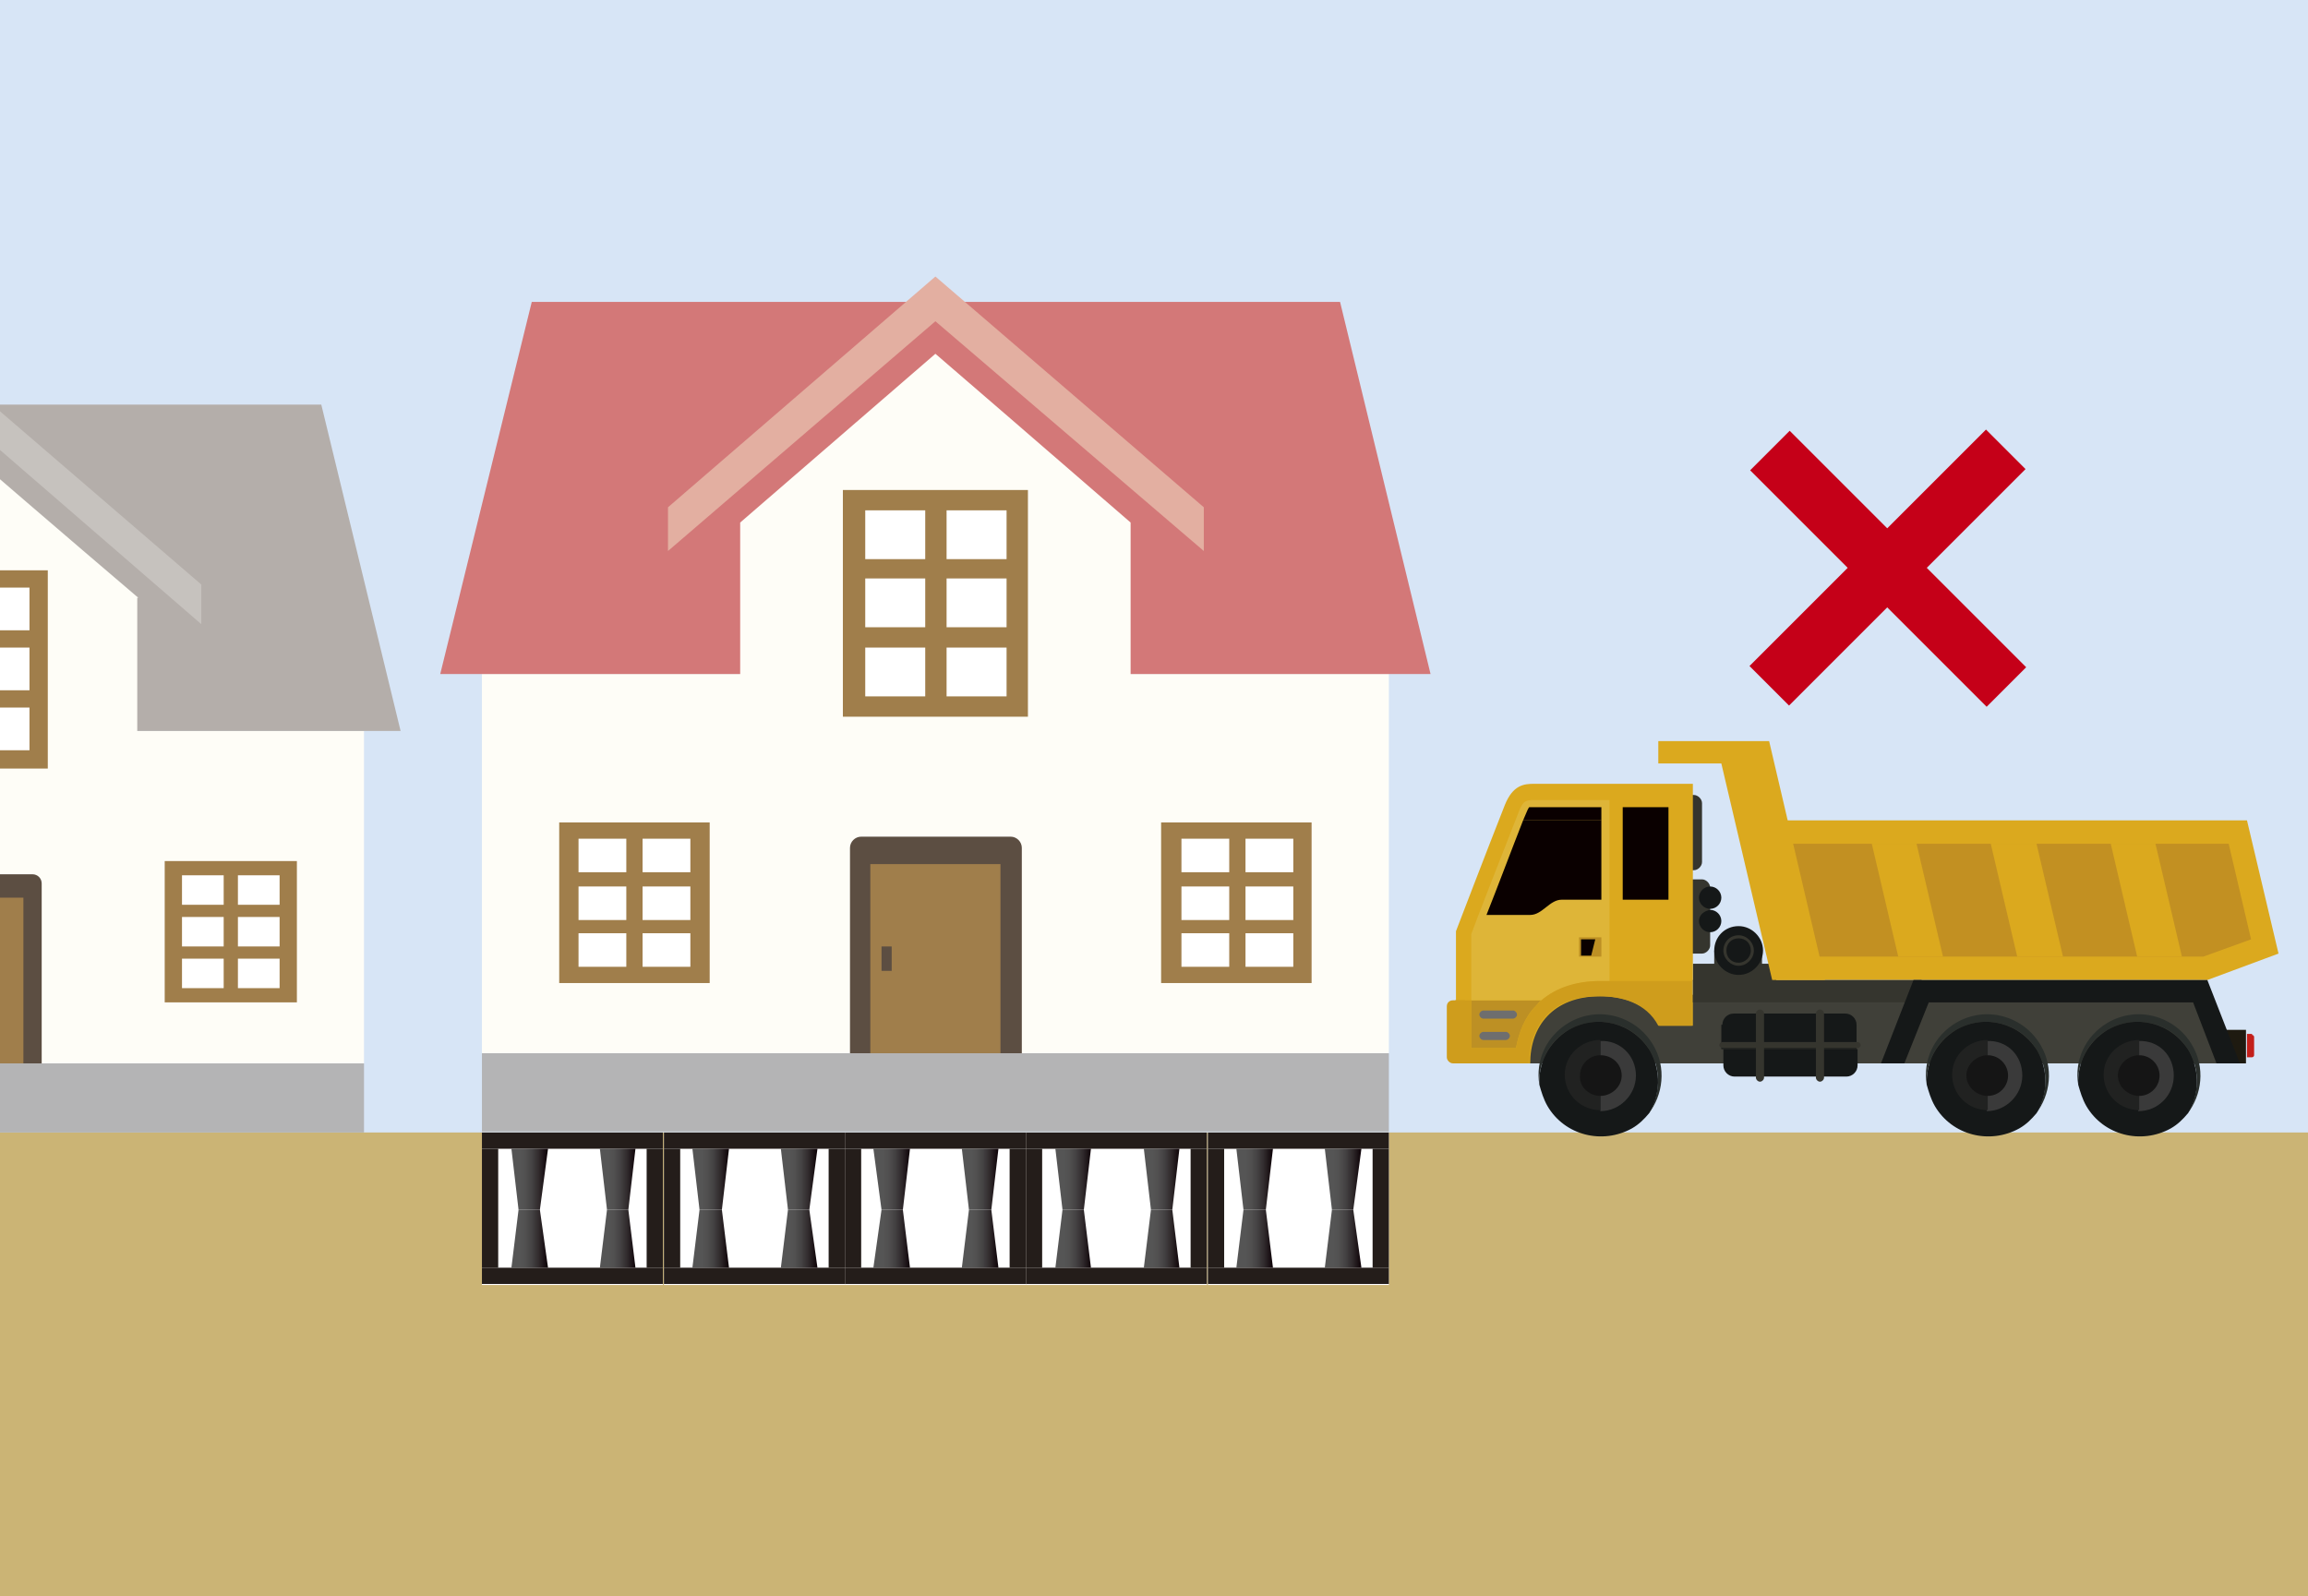 <?xml version="1.0" encoding="utf-8"?>
<!-- Generator: Adobe Illustrator 24.0.2, SVG Export Plug-In . SVG Version: 6.00 Build 0)  -->
<svg version="1.1" id="レイヤー_1" xmlns="http://www.w3.org/2000/svg" xmlns:xlink="http://www.w3.org/1999/xlink" x="0px"
	 y="0px" viewBox="0 0 227 157" style="enable-background:new 0 0 227 157;" xml:space="preserve">
<style type="text/css">
	.st0{fill:#D7E5F6;}
	.st1{fill:#CBB475;}
	.st2{fill:#B4B4B5;}
	.st3{fill:#FFFFFF;}
	.st4{fill:#241D1A;}
	.st5{clip-path:url(#SVGID_2_);fill:url(#SVGID_3_);}
	.st6{clip-path:url(#SVGID_5_);fill:url(#SVGID_6_);}
	.st7{clip-path:url(#SVGID_8_);fill:url(#SVGID_9_);}
	.st8{clip-path:url(#SVGID_11_);fill:url(#SVGID_12_);}
	.st9{clip-path:url(#SVGID_14_);fill:url(#SVGID_15_);}
	.st10{clip-path:url(#SVGID_17_);fill:url(#SVGID_18_);}
	.st11{clip-path:url(#SVGID_20_);fill:url(#SVGID_21_);}
	.st12{clip-path:url(#SVGID_23_);fill:url(#SVGID_24_);}
	.st13{clip-path:url(#SVGID_26_);fill:url(#SVGID_27_);}
	.st14{clip-path:url(#SVGID_29_);fill:url(#SVGID_30_);}
	.st15{clip-path:url(#SVGID_32_);fill:url(#SVGID_33_);}
	.st16{clip-path:url(#SVGID_35_);fill:url(#SVGID_36_);}
	.st17{clip-path:url(#SVGID_38_);fill:url(#SVGID_39_);}
	.st18{clip-path:url(#SVGID_41_);fill:url(#SVGID_42_);}
	.st19{clip-path:url(#SVGID_44_);fill:url(#SVGID_45_);}
	.st20{clip-path:url(#SVGID_47_);fill:url(#SVGID_48_);}
	.st21{clip-path:url(#SVGID_50_);fill:url(#SVGID_51_);}
	.st22{clip-path:url(#SVGID_53_);fill:url(#SVGID_54_);}
	.st23{clip-path:url(#SVGID_56_);fill:url(#SVGID_57_);}
	.st24{clip-path:url(#SVGID_59_);fill:url(#SVGID_60_);}
	.st25{fill:#FEFDF7;}
	.st26{fill:#D37878;}
	.st27{fill:#E3AFA1;}
	.st28{clip-path:url(#SVGID_62_);fill:#5C4E42;}
	.st29{clip-path:url(#SVGID_62_);fill:#A07E4B;}
	.st30{clip-path:url(#SVGID_62_);fill:#FFFFFF;}
	.st31{clip-path:url(#SVGID_62_);fill:#FEFDF7;}
	.st32{clip-path:url(#SVGID_62_);fill:#DBA91E;}
	.st33{clip-path:url(#SVGID_62_);fill:#C29022;}
	.st34{clip-path:url(#SVGID_62_);fill:#35352E;}
	.st35{clip-path:url(#SVGID_62_);fill:#404039;}
	.st36{clip-path:url(#SVGID_62_);fill:#CF9D1C;}
	.st37{clip-path:url(#SVGID_62_);fill:#1E1A10;}
	.st38{clip-path:url(#SVGID_62_);fill:#C31F1A;}
	.st39{clip-path:url(#SVGID_62_);fill:#BD9024;}
	.st40{clip-path:url(#SVGID_62_);fill:#6E6E6E;}
	.st41{clip-path:url(#SVGID_62_);fill:#151818;}
	.st42{clip-path:url(#SVGID_62_);fill:#DEB538;}
	.st43{clip-path:url(#SVGID_62_);fill:#0A0000;}
	.st44{clip-path:url(#SVGID_62_);fill:#2A2F2C;}
	.st45{clip-path:url(#SVGID_62_);fill:#3A3A3A;}
	.st46{clip-path:url(#SVGID_62_);fill:#212221;}
	.st47{clip-path:url(#SVGID_62_);fill:#151515;}
	.st48{fill:#B4AEAA;}
	.st49{fill:#C6C2BE;}
	.st50{clip-path:url(#SVGID_64_);fill:#5C4E42;}
	.st51{clip-path:url(#SVGID_64_);fill:#A07E4B;}
	.st52{clip-path:url(#SVGID_64_);fill:#FFFFFF;}
	.st53{clip-path:url(#SVGID_64_);fill:#FEFDF7;}
	.st54{fill:#C50018;}
</style>
<g>
	<rect x="-0.3" y="-0.3" class="st0" width="227.4" height="157.5"/>
	<rect x="-0.3" y="111.4" class="st1" width="227.4" height="45.9"/>
	<rect x="47.4" y="103.6" class="st2" width="89.2" height="7.7"/>
	<rect x="47.4" y="111.4" class="st3" width="17.8" height="15"/>
	<rect x="47.4" y="111.4" class="st4" width="17.8" height="1.6"/>
	<rect x="47.4" y="113" class="st4" width="1.6" height="11.7"/>
	<rect x="63.6" y="113" class="st4" width="1.6" height="11.7"/>
	<rect x="47.4" y="124.7" class="st4" width="17.8" height="1.6"/>
	<g>
		<defs>
			<polygon id="SVGID_1_" points="51,119 50.3,124.7 53.9,124.7 53.1,119 			"/>
		</defs>
		<clipPath id="SVGID_2_">
			<use xlink:href="#SVGID_1_"  style="overflow:visible;"/>
		</clipPath>
		
			<linearGradient id="SVGID_3_" gradientUnits="userSpaceOnUse" x1="-209.264" y1="446.872" x2="-206.848" y2="446.872" gradientTransform="matrix(1.477 0 0 1.477 359.365 -538.149)">
			<stop  offset="0" style="stop-color:#555555"/>
			<stop  offset="0.251" style="stop-color:#555555"/>
			<stop  offset="0.4" style="stop-color:#515050"/>
			<stop  offset="0.576" style="stop-color:#444243"/>
			<stop  offset="0.766" style="stop-color:#302A2C"/>
			<stop  offset="0.964" style="stop-color:#13090D"/>
			<stop  offset="1" style="stop-color:#0D0207"/>
		</linearGradient>
		<rect x="50.3" y="119" class="st5" width="3.6" height="5.7"/>
	</g>
	<g>
		<defs>
			<polygon id="SVGID_4_" points="50.3,113 51,119 53.1,119 53.9,113 			"/>
		</defs>
		<clipPath id="SVGID_5_">
			<use xlink:href="#SVGID_4_"  style="overflow:visible;"/>
		</clipPath>
		
			<linearGradient id="SVGID_6_" gradientUnits="userSpaceOnUse" x1="-209.264" y1="444.544" x2="-206.848" y2="444.544" gradientTransform="matrix(1.477 0 0 1.477 359.365 -540.576)">
			<stop  offset="0" style="stop-color:#555555"/>
			<stop  offset="0.251" style="stop-color:#555555"/>
			<stop  offset="0.4" style="stop-color:#515050"/>
			<stop  offset="0.576" style="stop-color:#444243"/>
			<stop  offset="0.766" style="stop-color:#302A2C"/>
			<stop  offset="0.964" style="stop-color:#13090D"/>
			<stop  offset="1" style="stop-color:#0D0207"/>
		</linearGradient>
		<rect x="50.3" y="113" class="st6" width="3.6" height="6.1"/>
	</g>
	<g>
		<defs>
			<polygon id="SVGID_7_" points="59.7,119 59,124.7 62.5,124.7 61.8,119 			"/>
		</defs>
		<clipPath id="SVGID_8_">
			<use xlink:href="#SVGID_7_"  style="overflow:visible;"/>
		</clipPath>
		
			<linearGradient id="SVGID_9_" gradientUnits="userSpaceOnUse" x1="-205.709" y1="446.972" x2="-203.292" y2="446.972" gradientTransform="matrix(1.476 0 0 1.476 362.589 -537.851)">
			<stop  offset="0" style="stop-color:#555555"/>
			<stop  offset="0.251" style="stop-color:#555555"/>
			<stop  offset="0.4" style="stop-color:#515050"/>
			<stop  offset="0.576" style="stop-color:#444243"/>
			<stop  offset="0.766" style="stop-color:#302A2C"/>
			<stop  offset="0.964" style="stop-color:#13090D"/>
			<stop  offset="1" style="stop-color:#0D0207"/>
		</linearGradient>
		<rect x="59" y="119" class="st7" width="3.6" height="5.7"/>
	</g>
	<g>
		<defs>
			<polygon id="SVGID_10_" points="59,113 59.7,119 61.8,119 62.5,113 			"/>
		</defs>
		<clipPath id="SVGID_11_">
			<use xlink:href="#SVGID_10_"  style="overflow:visible;"/>
		</clipPath>
		
			<linearGradient id="SVGID_12_" gradientUnits="userSpaceOnUse" x1="-205.709" y1="444.643" x2="-203.292" y2="444.643" gradientTransform="matrix(1.476 0 0 1.476 362.589 -540.278)">
			<stop  offset="0" style="stop-color:#555555"/>
			<stop  offset="0.251" style="stop-color:#555555"/>
			<stop  offset="0.4" style="stop-color:#515050"/>
			<stop  offset="0.576" style="stop-color:#444243"/>
			<stop  offset="0.766" style="stop-color:#302A2C"/>
			<stop  offset="0.964" style="stop-color:#13090D"/>
			<stop  offset="1" style="stop-color:#0D0207"/>
		</linearGradient>
		<rect x="59" y="113" class="st8" width="3.6" height="6.1"/>
	</g>
	<rect x="65.3" y="111.4" class="st3" width="17.8" height="15"/>
	<rect x="65.3" y="111.4" class="st4" width="17.8" height="1.6"/>
	<rect x="65.3" y="113" class="st4" width="1.6" height="11.7"/>
	<rect x="81.5" y="113" class="st4" width="1.6" height="11.7"/>
	<rect x="65.3" y="124.7" class="st4" width="17.8" height="1.6"/>
	<g>
		<defs>
			<polygon id="SVGID_13_" points="68.8,119 68.1,124.7 71.7,124.7 71,119 			"/>
		</defs>
		<clipPath id="SVGID_14_">
			<use xlink:href="#SVGID_13_"  style="overflow:visible;"/>
		</clipPath>
		
			<linearGradient id="SVGID_15_" gradientUnits="userSpaceOnUse" x1="-202.075" y1="446.972" x2="-199.659" y2="446.972" gradientTransform="matrix(1.476 0 0 1.476 366.376 -537.851)">
			<stop  offset="0" style="stop-color:#555555"/>
			<stop  offset="0.251" style="stop-color:#555555"/>
			<stop  offset="0.4" style="stop-color:#515050"/>
			<stop  offset="0.576" style="stop-color:#444243"/>
			<stop  offset="0.766" style="stop-color:#302A2C"/>
			<stop  offset="0.964" style="stop-color:#13090D"/>
			<stop  offset="1" style="stop-color:#0D0207"/>
		</linearGradient>
		<rect x="68.1" y="119" class="st9" width="3.6" height="5.7"/>
	</g>
	<g>
		<defs>
			<polygon id="SVGID_16_" points="68.1,113 68.8,119 71,119 71.7,113 			"/>
		</defs>
		<clipPath id="SVGID_17_">
			<use xlink:href="#SVGID_16_"  style="overflow:visible;"/>
		</clipPath>
		
			<linearGradient id="SVGID_18_" gradientUnits="userSpaceOnUse" x1="-202.075" y1="444.643" x2="-199.659" y2="444.643" gradientTransform="matrix(1.476 0 0 1.476 366.376 -540.278)">
			<stop  offset="0" style="stop-color:#555555"/>
			<stop  offset="0.251" style="stop-color:#555555"/>
			<stop  offset="0.4" style="stop-color:#515050"/>
			<stop  offset="0.576" style="stop-color:#444243"/>
			<stop  offset="0.766" style="stop-color:#302A2C"/>
			<stop  offset="0.964" style="stop-color:#13090D"/>
			<stop  offset="1" style="stop-color:#0D0207"/>
		</linearGradient>
		<rect x="68.1" y="113" class="st10" width="3.6" height="6.1"/>
	</g>
	<g>
		<defs>
			<polygon id="SVGID_19_" points="77.5,119 76.8,124.7 80.4,124.7 79.6,119 			"/>
		</defs>
		<clipPath id="SVGID_20_">
			<use xlink:href="#SVGID_19_"  style="overflow:visible;"/>
		</clipPath>
		
			<linearGradient id="SVGID_21_" gradientUnits="userSpaceOnUse" x1="-198.886" y1="446.64" x2="-196.472" y2="446.64" gradientTransform="matrix(1.474 0 0 1.474 369.955 -536.466)">
			<stop  offset="0" style="stop-color:#555555"/>
			<stop  offset="0.251" style="stop-color:#555555"/>
			<stop  offset="0.4" style="stop-color:#515050"/>
			<stop  offset="0.576" style="stop-color:#444243"/>
			<stop  offset="0.766" style="stop-color:#302A2C"/>
			<stop  offset="0.964" style="stop-color:#13090D"/>
			<stop  offset="1" style="stop-color:#0D0207"/>
		</linearGradient>
		<rect x="76.8" y="119" class="st11" width="3.6" height="5.7"/>
	</g>
	<g>
		<defs>
			<polygon id="SVGID_22_" points="76.8,113 77.5,119 79.6,119 80.4,113 			"/>
		</defs>
		<clipPath id="SVGID_23_">
			<use xlink:href="#SVGID_22_"  style="overflow:visible;"/>
		</clipPath>
		
			<linearGradient id="SVGID_24_" gradientUnits="userSpaceOnUse" x1="-198.886" y1="444.307" x2="-196.472" y2="444.307" gradientTransform="matrix(1.474 0 0 1.474 369.955 -538.894)">
			<stop  offset="0" style="stop-color:#555555"/>
			<stop  offset="0.251" style="stop-color:#555555"/>
			<stop  offset="0.4" style="stop-color:#515050"/>
			<stop  offset="0.576" style="stop-color:#444243"/>
			<stop  offset="0.766" style="stop-color:#302A2C"/>
			<stop  offset="0.964" style="stop-color:#13090D"/>
			<stop  offset="1" style="stop-color:#0D0207"/>
		</linearGradient>
		<rect x="76.8" y="113" class="st12" width="3.6" height="6.1"/>
	</g>
	<rect x="83.1" y="111.4" class="st3" width="17.8" height="15"/>
	<rect x="83.1" y="111.4" class="st4" width="17.8" height="1.6"/>
	<rect x="83.1" y="113" class="st4" width="1.6" height="11.7"/>
	<rect x="99.3" y="113" class="st4" width="1.6" height="11.7"/>
	<rect x="83.1" y="124.7" class="st4" width="17.8" height="1.6"/>
	<g>
		<defs>
			<polygon id="SVGID_25_" points="86.7,119 85.9,124.7 89.5,124.7 88.8,119 			"/>
		</defs>
		<clipPath id="SVGID_26_">
			<use xlink:href="#SVGID_25_"  style="overflow:visible;"/>
		</clipPath>
		
			<linearGradient id="SVGID_27_" gradientUnits="userSpaceOnUse" x1="-194.907" y1="447.127" x2="-192.489" y2="447.127" gradientTransform="matrix(1.478 0 0 1.478 374.013 -538.972)">
			<stop  offset="0" style="stop-color:#555555"/>
			<stop  offset="0.251" style="stop-color:#555555"/>
			<stop  offset="0.4" style="stop-color:#515050"/>
			<stop  offset="0.576" style="stop-color:#444243"/>
			<stop  offset="0.766" style="stop-color:#302A2C"/>
			<stop  offset="0.964" style="stop-color:#13090D"/>
			<stop  offset="1" style="stop-color:#0D0207"/>
		</linearGradient>
		<rect x="85.9" y="119" class="st13" width="3.6" height="5.7"/>
	</g>
	<g>
		<defs>
			<polygon id="SVGID_28_" points="85.9,113 86.7,119 88.8,119 89.5,113 			"/>
		</defs>
		<clipPath id="SVGID_29_">
			<use xlink:href="#SVGID_28_"  style="overflow:visible;"/>
		</clipPath>
		
			<linearGradient id="SVGID_30_" gradientUnits="userSpaceOnUse" x1="-194.907" y1="444.8" x2="-192.489" y2="444.8" gradientTransform="matrix(1.478 0 0 1.478 374.013 -541.4)">
			<stop  offset="0" style="stop-color:#555555"/>
			<stop  offset="0.251" style="stop-color:#555555"/>
			<stop  offset="0.4" style="stop-color:#515050"/>
			<stop  offset="0.576" style="stop-color:#444243"/>
			<stop  offset="0.766" style="stop-color:#302A2C"/>
			<stop  offset="0.964" style="stop-color:#13090D"/>
			<stop  offset="1" style="stop-color:#0D0207"/>
		</linearGradient>
		<rect x="85.9" y="113" class="st14" width="3.6" height="6.1"/>
	</g>
	<g>
		<defs>
			<polygon id="SVGID_31_" points="95.3,119 94.6,124.7 98.2,124.7 97.5,119 			"/>
		</defs>
		<clipPath id="SVGID_32_">
			<use xlink:href="#SVGID_31_"  style="overflow:visible;"/>
		</clipPath>
		
			<linearGradient id="SVGID_33_" gradientUnits="userSpaceOnUse" x1="-191.426" y1="447.074" x2="-189.011" y2="447.074" gradientTransform="matrix(1.475 0 0 1.475 376.981 -537.553)">
			<stop  offset="0" style="stop-color:#555555"/>
			<stop  offset="0.251" style="stop-color:#555555"/>
			<stop  offset="0.4" style="stop-color:#515050"/>
			<stop  offset="0.576" style="stop-color:#444243"/>
			<stop  offset="0.766" style="stop-color:#302A2C"/>
			<stop  offset="0.964" style="stop-color:#13090D"/>
			<stop  offset="1" style="stop-color:#0D0207"/>
		</linearGradient>
		<rect x="94.6" y="119" class="st15" width="3.6" height="5.7"/>
	</g>
	<g>
		<defs>
			<polygon id="SVGID_34_" points="94.6,113 95.3,119 97.5,119 98.2,113 			"/>
		</defs>
		<clipPath id="SVGID_35_">
			<use xlink:href="#SVGID_34_"  style="overflow:visible;"/>
		</clipPath>
		
			<linearGradient id="SVGID_36_" gradientUnits="userSpaceOnUse" x1="-191.426" y1="444.743" x2="-189.011" y2="444.743" gradientTransform="matrix(1.475 0 0 1.475 376.981 -539.981)">
			<stop  offset="0" style="stop-color:#555555"/>
			<stop  offset="0.251" style="stop-color:#555555"/>
			<stop  offset="0.4" style="stop-color:#515050"/>
			<stop  offset="0.576" style="stop-color:#444243"/>
			<stop  offset="0.766" style="stop-color:#302A2C"/>
			<stop  offset="0.964" style="stop-color:#13090D"/>
			<stop  offset="1" style="stop-color:#0D0207"/>
		</linearGradient>
		<rect x="94.6" y="113" class="st16" width="3.6" height="6.1"/>
	</g>
	<rect x="100.9" y="111.4" class="st3" width="17.8" height="15"/>
	<rect x="100.9" y="111.4" class="st4" width="17.8" height="1.6"/>
	<rect x="100.9" y="113" class="st4" width="1.6" height="11.7"/>
	<rect x="117.1" y="113" class="st4" width="1.6" height="11.7"/>
	<rect x="100.9" y="124.7" class="st4" width="17.8" height="1.6"/>
	<g>
		<defs>
			<polygon id="SVGID_37_" points="104.5,119 103.8,124.7 107.3,124.7 106.6,119 			"/>
		</defs>
		<clipPath id="SVGID_38_">
			<use xlink:href="#SVGID_37_"  style="overflow:visible;"/>
		</clipPath>
		
			<linearGradient id="SVGID_39_" gradientUnits="userSpaceOnUse" x1="-188.119" y1="446.717" x2="-185.704" y2="446.717" gradientTransform="matrix(1.475 0 0 1.475 381.251 -537.027)">
			<stop  offset="0" style="stop-color:#555555"/>
			<stop  offset="0.251" style="stop-color:#555555"/>
			<stop  offset="0.4" style="stop-color:#515050"/>
			<stop  offset="0.576" style="stop-color:#444243"/>
			<stop  offset="0.766" style="stop-color:#302A2C"/>
			<stop  offset="0.964" style="stop-color:#13090D"/>
			<stop  offset="1" style="stop-color:#0D0207"/>
		</linearGradient>
		<rect x="103.8" y="119" class="st17" width="3.6" height="5.7"/>
	</g>
	<g>
		<defs>
			<polygon id="SVGID_40_" points="103.8,113 104.5,119 106.6,119 107.3,113 			"/>
		</defs>
		<clipPath id="SVGID_41_">
			<use xlink:href="#SVGID_40_"  style="overflow:visible;"/>
		</clipPath>
		
			<linearGradient id="SVGID_42_" gradientUnits="userSpaceOnUse" x1="-188.119" y1="444.386" x2="-185.704" y2="444.386" gradientTransform="matrix(1.475 0 0 1.475 381.251 -539.455)">
			<stop  offset="0" style="stop-color:#555555"/>
			<stop  offset="0.251" style="stop-color:#555555"/>
			<stop  offset="0.4" style="stop-color:#515050"/>
			<stop  offset="0.576" style="stop-color:#444243"/>
			<stop  offset="0.766" style="stop-color:#302A2C"/>
			<stop  offset="0.964" style="stop-color:#13090D"/>
			<stop  offset="1" style="stop-color:#0D0207"/>
		</linearGradient>
		<rect x="103.8" y="113" class="st18" width="3.6" height="6.1"/>
	</g>
	<g>
		<defs>
			<polygon id="SVGID_43_" points="113.2,119 112.5,124.7 116,124.7 115.3,119 			"/>
		</defs>
		<clipPath id="SVGID_44_">
			<use xlink:href="#SVGID_43_"  style="overflow:visible;"/>
		</clipPath>
		
			<linearGradient id="SVGID_45_" gradientUnits="userSpaceOnUse" x1="-184.469" y1="446.972" x2="-182.054" y2="446.972" gradientTransform="matrix(1.476 0 0 1.476 384.73 -537.851)">
			<stop  offset="0" style="stop-color:#555555"/>
			<stop  offset="0.251" style="stop-color:#555555"/>
			<stop  offset="0.4" style="stop-color:#515050"/>
			<stop  offset="0.576" style="stop-color:#444243"/>
			<stop  offset="0.766" style="stop-color:#302A2C"/>
			<stop  offset="0.964" style="stop-color:#13090D"/>
			<stop  offset="1" style="stop-color:#0D0207"/>
		</linearGradient>
		<rect x="112.5" y="119" class="st19" width="3.6" height="5.7"/>
	</g>
	<g>
		<defs>
			<polygon id="SVGID_46_" points="112.5,113 113.2,119 115.3,119 116,113 			"/>
		</defs>
		<clipPath id="SVGID_47_">
			<use xlink:href="#SVGID_46_"  style="overflow:visible;"/>
		</clipPath>
		
			<linearGradient id="SVGID_48_" gradientUnits="userSpaceOnUse" x1="-184.469" y1="444.643" x2="-182.054" y2="444.643" gradientTransform="matrix(1.476 0 0 1.476 384.73 -540.278)">
			<stop  offset="0" style="stop-color:#555555"/>
			<stop  offset="0.251" style="stop-color:#555555"/>
			<stop  offset="0.4" style="stop-color:#515050"/>
			<stop  offset="0.576" style="stop-color:#444243"/>
			<stop  offset="0.766" style="stop-color:#302A2C"/>
			<stop  offset="0.964" style="stop-color:#13090D"/>
			<stop  offset="1" style="stop-color:#0D0207"/>
		</linearGradient>
		<rect x="112.5" y="113" class="st20" width="3.6" height="6.1"/>
	</g>
	<rect x="118.8" y="111.4" class="st3" width="17.8" height="15"/>
	<rect x="118.8" y="111.4" class="st4" width="17.8" height="1.6"/>
	<rect x="118.8" y="113" class="st4" width="1.6" height="11.7"/>
	<rect x="135" y="113" class="st4" width="1.6" height="11.7"/>
	<rect x="118.8" y="124.7" class="st4" width="17.8" height="1.6"/>
	<g>
		<defs>
			<polygon id="SVGID_49_" points="122.3,119 121.6,124.7 125.2,124.7 124.5,119 			"/>
		</defs>
		<clipPath id="SVGID_50_">
			<use xlink:href="#SVGID_49_"  style="overflow:visible;"/>
		</clipPath>
		
			<linearGradient id="SVGID_51_" gradientUnits="userSpaceOnUse" x1="-180.996" y1="446.794" x2="-178.584" y2="446.794" gradientTransform="matrix(1.476 0 0 1.476 388.761 -537.587)">
			<stop  offset="0" style="stop-color:#555555"/>
			<stop  offset="0.251" style="stop-color:#555555"/>
			<stop  offset="0.4" style="stop-color:#515050"/>
			<stop  offset="0.576" style="stop-color:#444243"/>
			<stop  offset="0.766" style="stop-color:#302A2C"/>
			<stop  offset="0.964" style="stop-color:#13090D"/>
			<stop  offset="1" style="stop-color:#0D0207"/>
		</linearGradient>
		<rect x="121.6" y="119" class="st21" width="3.6" height="5.7"/>
	</g>
	<g>
		<defs>
			<polygon id="SVGID_52_" points="121.6,113 122.3,119 124.5,119 125.2,113 			"/>
		</defs>
		<clipPath id="SVGID_53_">
			<use xlink:href="#SVGID_52_"  style="overflow:visible;"/>
		</clipPath>
		
			<linearGradient id="SVGID_54_" gradientUnits="userSpaceOnUse" x1="-180.996" y1="444.464" x2="-178.584" y2="444.464" gradientTransform="matrix(1.476 0 0 1.476 388.761 -540.015)">
			<stop  offset="0" style="stop-color:#555555"/>
			<stop  offset="0.251" style="stop-color:#555555"/>
			<stop  offset="0.4" style="stop-color:#515050"/>
			<stop  offset="0.576" style="stop-color:#444243"/>
			<stop  offset="0.766" style="stop-color:#302A2C"/>
			<stop  offset="0.964" style="stop-color:#13090D"/>
			<stop  offset="1" style="stop-color:#0D0207"/>
		</linearGradient>
		<rect x="121.6" y="113" class="st22" width="3.6" height="6.1"/>
	</g>
	<g>
		<defs>
			<polygon id="SVGID_55_" points="131,119 130.3,124.7 133.9,124.7 133.1,119 			"/>
		</defs>
		<clipPath id="SVGID_56_">
			<use xlink:href="#SVGID_55_"  style="overflow:visible;"/>
		</clipPath>
		
			<linearGradient id="SVGID_57_" gradientUnits="userSpaceOnUse" x1="-177.485" y1="446.949" x2="-175.068" y2="446.949" gradientTransform="matrix(1.478 0 0 1.478 392.607 -538.71)">
			<stop  offset="0" style="stop-color:#555555"/>
			<stop  offset="0.251" style="stop-color:#555555"/>
			<stop  offset="0.4" style="stop-color:#515050"/>
			<stop  offset="0.576" style="stop-color:#444243"/>
			<stop  offset="0.766" style="stop-color:#302A2C"/>
			<stop  offset="0.964" style="stop-color:#13090D"/>
			<stop  offset="1" style="stop-color:#0D0207"/>
		</linearGradient>
		<rect x="130.3" y="119" class="st23" width="3.6" height="5.7"/>
	</g>
	<g>
		<defs>
			<polygon id="SVGID_58_" points="130.3,113 131,119 133.1,119 133.9,113 			"/>
		</defs>
		<clipPath id="SVGID_59_">
			<use xlink:href="#SVGID_58_"  style="overflow:visible;"/>
		</clipPath>
		
			<linearGradient id="SVGID_60_" gradientUnits="userSpaceOnUse" x1="-177.485" y1="444.623" x2="-175.068" y2="444.623" gradientTransform="matrix(1.478 0 0 1.478 392.607 -541.137)">
			<stop  offset="0" style="stop-color:#555555"/>
			<stop  offset="0.251" style="stop-color:#555555"/>
			<stop  offset="0.4" style="stop-color:#515050"/>
			<stop  offset="0.576" style="stop-color:#444243"/>
			<stop  offset="0.766" style="stop-color:#302A2C"/>
			<stop  offset="0.964" style="stop-color:#13090D"/>
			<stop  offset="1" style="stop-color:#0D0207"/>
		</linearGradient>
		<rect x="130.3" y="113" class="st24" width="3.6" height="6.1"/>
	</g>
	<polyline class="st25" points="72.7,66.3 47.4,66.3 47.4,103.6 136.6,103.6 136.6,66.3 112,66.3 	"/>
	<polygon class="st26" points="140.7,66.3 43.3,66.3 52.3,29.7 131.8,29.7 	"/>
	<polygon class="st27" points="92,31.6 65.7,54.2 65.7,49.9 92,27.2 118.4,49.9 118.4,54.2 	"/>
	<g>
		<defs>
			<rect id="SVGID_61_" x="-0.3" y="-0.3" width="227.4" height="157.5"/>
		</defs>
		<clipPath id="SVGID_62_">
			<use xlink:href="#SVGID_61_"  style="overflow:visible;"/>
		</clipPath>
		<path class="st28" d="M83.6,103.6V83.4c0-0.6,0.5-1.1,1.1-1.1h14.7c0.6,0,1.1,0.5,1.1,1.1v20.2H83.6z"/>
		<rect x="85.6" y="85" class="st29" width="12.8" height="18.6"/>
		<rect x="86.7" y="93.1" class="st28" width="1" height="2.4"/>
		<rect x="55" y="80.9" class="st29" width="14.8" height="15.8"/>
		<rect x="63.2" y="91.8" class="st30" width="4.7" height="3.3"/>
		<rect x="63.2" y="87.2" class="st30" width="4.7" height="3.3"/>
		<rect x="63.2" y="82.5" class="st30" width="4.7" height="3.3"/>
		<rect x="56.9" y="82.5" class="st30" width="4.7" height="3.3"/>
		<rect x="56.9" y="87.2" class="st30" width="4.7" height="3.3"/>
		<rect x="56.9" y="91.8" class="st30" width="4.7" height="3.3"/>
		<rect x="114.2" y="80.9" class="st29" width="14.8" height="15.8"/>
		<rect x="116.2" y="91.8" class="st30" width="4.7" height="3.3"/>
		<rect x="116.2" y="87.2" class="st30" width="4.7" height="3.3"/>
		<rect x="116.2" y="82.5" class="st30" width="4.7" height="3.3"/>
		<rect x="122.5" y="82.5" class="st30" width="4.7" height="3.3"/>
		<rect x="122.5" y="87.2" class="st30" width="4.7" height="3.3"/>
		<rect x="122.5" y="91.8" class="st30" width="4.7" height="3.3"/>
		<path class="st31" d="M111.2,51.4C103.6,44.8,92,34.8,92,34.8L72.8,51.4v23.4h38.4V51.4z"/>
		<rect x="82.9" y="48.2" class="st29" width="18.2" height="22.3"/>
		<rect x="93.1" y="63.7" class="st30" width="5.9" height="4.8"/>
		<rect x="93.1" y="56.9" class="st30" width="5.9" height="4.8"/>
		<rect x="93.1" y="50.2" class="st30" width="5.9" height="4.8"/>
		<rect x="85.1" y="50.2" class="st30" width="5.9" height="4.8"/>
		<rect x="85.1" y="56.9" class="st30" width="5.9" height="4.8"/>
		<rect x="85.1" y="63.7" class="st30" width="5.9" height="4.8"/>
		<polygon class="st32" points="221,80.7 224.1,93.8 217.1,96.4 174.3,96.4 173.3,80.7 		"/>
		<polygon class="st33" points="175.7,83 176.5,94.1 216.7,94.1 221.4,92.4 219.2,83 		"/>
		<rect x="166.5" y="94.8" class="st34" width="8.2" height="1.7"/>
		<path class="st34" d="M165.5,93c0,0.4,0.4,0.8,0.8,0.8h1.1c0.4,0,0.8-0.4,0.8-0.8v-5.7c0-0.4-0.4-0.8-0.8-0.8h-1.1
			c-0.4,0-0.8,0.4-0.8,0.8V93z"/>
		<path class="st34" d="M164.7,84.8c0,0.4,0.4,0.8,0.8,0.8h1.1c0.4,0,0.8-0.4,0.8-0.8V79c0-0.4-0.4-0.8-0.8-0.8h-1.1
			c-0.4,0-0.8,0.4-0.8,0.8V84.8z"/>
		<polygon class="st35" points="218.9,104.6 149.5,104.6 149.9,97.8 216.4,98 		"/>
		<path class="st32" d="M166.5,77.1h-15.6c-1,0-2.1,0.1-2.9,2.1c-1.7,4.3-4.8,12.4-4.8,12.4v13h7.3c0-3.6,2.2-6.6,6.9-6.6
			c2.1,0,4.6,0.6,5.8,2.9c2,0,3.3,0,3.3,0V77.1z"/>
		<path class="st36" d="M142.9,98.4h1.2v6.2h-1.2c-0.3,0-0.6-0.3-0.6-0.6v-5C142.3,98.6,142.6,98.4,142.9,98.4"/>
		<polygon class="st37" points="218.4,104.6 220.9,104.6 220.9,101.3 217.1,101.3 		"/>
		<path class="st38" d="M221.5,101.8c0.1,0,0.2,0.1,0.2,0.2v1.8c0,0.1-0.1,0.2-0.2,0.2h-0.5v-2.3H221.5z"/>
		<path class="st39" d="M151.1,98.9c-1.1,1.1-1.7,2.6-2,4.2h-4.4v-4.7h6.9C151.4,98.5,151.3,98.7,151.1,98.9"/>
		<path class="st40" d="M145.9,100.2h2.9c0.2,0,0.4-0.2,0.4-0.4c0-0.2-0.2-0.4-0.4-0.4h-2.9c-0.2,0-0.4,0.2-0.4,0.4
			C145.5,100,145.7,100.2,145.9,100.2"/>
		<path class="st40" d="M145.9,102.3h2.2c0.2,0,0.4-0.2,0.4-0.4c0-0.2-0.2-0.4-0.4-0.4h-2.2c-0.2,0-0.4,0.2-0.4,0.4
			C145.5,102.1,145.7,102.3,145.9,102.3"/>
		<rect x="166.5" y="96.4" class="st34" width="22.5" height="2.2"/>
		<polygon class="st41" points="202.7,96.4 217.1,96.4 220.3,104.6 218,104.6 215.7,98.6 202.7,98.6 189.7,98.6 187.3,104.6 
			185,104.6 188.2,96.4 		"/>
		<path class="st42" d="M144.7,91.9c0.5-1.4,3.2-8.3,4.7-12.1c0.4-1.1,0.8-1.1,1.5-1.1h7.4v17.8h-0.9c-2.3,0-4.3,0.7-5.8,1.9h-6.9
			V91.9z"/>
		<path class="st43" d="M150.1,80c0.2-0.5,0.3-0.6,0.3-0.6c0.1,0,0.3,0,0.4,0h6.7v1.3h-7.7C149.9,80.5,150,80.2,150.1,80"/>
		<path class="st43" d="M157.5,80.7v7.8h-3.9c-1.2,0-1.9,1.5-3.1,1.5h-4.3c1-2.5,2.5-6.5,3.6-9.3H157.5z"/>
		<polygon class="st43" points="164.1,79.4 164.1,80.7 164.1,88.5 159.6,88.5 159.6,80.7 159.6,79.4 		"/>
		<path class="st44" d="M162.3,103.4c-1.6-2.8-5.2-3.7-8-2.1c-2,1.1-3,3.3-2.9,5.4c-0.4-2.4,0.7-4.8,2.9-6.1
			c2.9-1.7,6.6-0.7,8.3,2.2c1.3,2.2,1,4.9-0.5,6.8C163.3,107.7,163.4,105.3,162.3,103.4"/>
		<path class="st41" d="M152.2,108.8c-0.4-0.7-0.6-1.4-0.8-2.1c-0.1-2.1,0.9-4.2,2.9-5.4c2.8-1.6,6.3-0.7,8,2.1c1.1,2,1,4.3-0.1,6.1
			c-0.5,0.6-1,1.1-1.7,1.5C157.6,112.6,153.9,111.7,152.2,108.8"/>
		<path class="st45" d="M160.9,105.8c0,1.9-1.6,3.5-3.5,3.5v-6.9C159.3,102.3,160.9,103.8,160.9,105.8"/>
		<path class="st46" d="M157.4,102.3v6.9c-1.9,0-3.5-1.5-3.5-3.5C153.9,103.8,155.5,102.3,157.4,102.3"/>
		<path class="st47" d="M157.4,107.8c1.1,0,2.1-0.9,2.1-2c0-1.1-0.9-2-2.1-2c-1.1,0-2,0.9-2,2C155.3,106.9,156.3,107.8,157.4,107.8"
			/>
		<path class="st44" d="M200.4,103.4c-1.6-2.8-5.2-3.7-8-2.1c-2,1.1-3,3.3-2.9,5.4c-0.4-2.4,0.7-4.8,2.9-6.1
			c2.9-1.7,6.6-0.7,8.3,2.2c1.3,2.2,1,4.9-0.5,6.8C201.4,107.7,201.5,105.3,200.4,103.4"/>
		<path class="st41" d="M190.3,108.8c-0.4-0.7-0.6-1.4-0.8-2.1c-0.1-2.1,0.9-4.2,2.9-5.4c2.8-1.6,6.3-0.7,8,2.1c1.1,2,1,4.3-0.1,6.1
			c-0.5,0.6-1,1.1-1.7,1.5C195.7,112.6,192,111.7,190.3,108.8"/>
		<path class="st45" d="M198.9,105.8c0,1.9-1.6,3.5-3.5,3.5v-6.9C197.4,102.3,198.9,103.8,198.9,105.8"/>
		<path class="st46" d="M195.5,102.3v6.9c-1.9,0-3.5-1.5-3.5-3.5C192,103.8,193.6,102.3,195.5,102.3"/>
		<path class="st47" d="M195.5,107.8c1.1,0,2-0.9,2-2c0-1.1-0.9-2-2-2c-1.1,0-2.1,0.9-2.1,2C193.4,106.9,194.4,107.8,195.5,107.8"/>
		<path class="st44" d="M215.3,103.4c-1.6-2.8-5.2-3.7-8-2.1c-2,1.1-3,3.3-2.9,5.4c-0.4-2.4,0.7-4.8,2.9-6.1
			c2.9-1.7,6.6-0.7,8.3,2.2c1.3,2.2,1,4.9-0.5,6.8C216.3,107.7,216.4,105.3,215.3,103.4"/>
		<path class="st41" d="M205.2,108.8c-0.4-0.7-0.6-1.4-0.8-2.1c-0.1-2.1,0.9-4.2,2.9-5.4c2.8-1.6,6.3-0.7,8,2.1c1.1,2,1,4.3-0.1,6.1
			c-0.5,0.6-1,1.1-1.7,1.5C210.6,112.6,206.9,111.7,205.2,108.8"/>
		<path class="st45" d="M213.8,105.8c0,1.9-1.5,3.5-3.5,3.5v-6.9C212.3,102.3,213.8,103.8,213.8,105.8"/>
		<path class="st46" d="M210.4,102.3v6.9c-1.9,0-3.5-1.5-3.5-3.5C206.9,103.8,208.5,102.3,210.4,102.3"/>
		<path class="st47" d="M210.4,107.8c1.1,0,2-0.9,2-2c0-1.1-0.9-2-2-2c-1.1,0-2.1,0.9-2.1,2C208.3,106.9,209.3,107.8,210.4,107.8"/>
		<path class="st41" d="M169.4,100.8c0-0.6,0.5-1.1,1.1-1.1h11c0.6,0,1.1,0.5,1.1,1.1v2.4h-13.3V100.8z"/>
		<path class="st41" d="M182.7,103.2v1.6c0,0.6-0.5,1.1-1.1,1.1h-11c-0.6,0-1.1-0.5-1.1-1.1v-1.6H182.7z"/>
		<path class="st34" d="M169.4,103.1h13.3c0.1,0,0.3-0.1,0.3-0.3c0-0.1-0.1-0.3-0.3-0.3h-13.3c-0.1,0-0.3,0.1-0.3,0.3
			C169.1,103,169.3,103.1,169.4,103.1"/>
		<path class="st34" d="M179,106.4c0.2,0,0.4-0.2,0.4-0.4v-6.3c0-0.2-0.2-0.4-0.4-0.4s-0.4,0.2-0.4,0.4v6.3
			C178.6,106.2,178.8,106.4,179,106.4"/>
		<path class="st34" d="M173.1,106.4c0.2,0,0.4-0.2,0.4-0.4v-6.3c0-0.2-0.2-0.4-0.4-0.4c-0.2,0-0.4,0.2-0.4,0.4v6.3
			C172.7,106.2,172.9,106.4,173.1,106.4"/>
		<path class="st36" d="M144.7,98.4v4.7h4.4c0.3-1.6,0.9-3.1,2-4.2c0.2-0.2,0.3-0.3,0.5-0.5c1.5-1.3,3.5-1.9,5.8-1.9h7.5h1.5v4.4
			c0,0-1.3,0-3.3,0c-1.2-2.3-3.7-2.9-5.8-2.9c-1,0-2,0.1-2.8,0.4c-2.8,0.9-4.1,3.4-4.1,6.2h-7.3v-6.2H144.7z"/>
		<rect x="155.3" y="92.2" class="st39" width="2.2" height="1.9"/>
		<polygon class="st43" points="155.5,94 156.5,94 156.9,92.4 155.5,92.4 		"/>
		<path class="st41" d="M167.1,90.6c0,0.6,0.5,1.1,1.1,1.1c0.6,0,1.1-0.5,1.1-1.1c0-0.6-0.5-1.1-1.1-1.1
			C167.6,89.6,167.1,90,167.1,90.6"/>
		<path class="st41" d="M167.1,88.3c0,0.6,0.5,1.1,1.1,1.1c0.6,0,1.1-0.5,1.1-1.1c0-0.6-0.5-1.1-1.1-1.1
			C167.6,87.2,167.1,87.7,167.1,88.3"/>
		<polygon class="st32" points="174.3,96.4 179.5,96.4 174,72.9 163.1,72.9 163.1,75.1 169.3,75.1 		"/>
		<polygon class="st32" points="207.6,83 210.2,94.1 214.6,94.1 212,83 		"/>
		<polygon class="st32" points="195.8,83 198.4,94.1 202.9,94.1 200.3,83 		"/>
		<polygon class="st32" points="184.1,83 186.7,94.1 191.1,94.1 188.5,83 		"/>
		<rect x="168.6" y="93.5" class="st34" width="4.7" height="2.9"/>
		<path class="st41" d="M168.6,93.5c0,1.3,1.1,2.4,2.4,2.4c1.3,0,2.4-1.1,2.4-2.4c0-1.3-1.1-2.4-2.4-2.4
			C169.6,91.1,168.6,92.2,168.6,93.5"/>
		<path class="st34" d="M169.5,93.5c0,0.8,0.7,1.5,1.5,1.5c0.8,0,1.5-0.7,1.5-1.5c0-0.8-0.7-1.5-1.5-1.5
			C170.1,92,169.5,92.7,169.5,93.5"/>
		<path class="st41" d="M169.8,93.5c0,0.7,0.5,1.2,1.2,1.2c0.6,0,1.2-0.5,1.2-1.2c0-0.7-0.5-1.2-1.2-1.2
			C170.3,92.3,169.8,92.8,169.8,93.5"/>
	</g>
	<rect x="-0.3" y="104.6" class="st2" width="36.1" height="6.8"/>
	<polygon class="st25" points="14.2,71.9 -0.3,71.9 -0.3,104.6 35.8,104.6 35.8,71.9 	"/>
	<polygon class="st48" points="-0.3,39.8 -0.3,71.9 39.4,71.9 31.6,39.8 	"/>
	<polygon class="st49" points="-0.3,44 19.8,61.4 19.8,57.5 -0.3,40.2 	"/>
	<g>
		<defs>
			<rect id="SVGID_63_" x="-0.3" y="37.6" width="42.5" height="73.7"/>
		</defs>
		<clipPath id="SVGID_64_">
			<use xlink:href="#SVGID_63_"  style="overflow:visible;"/>
		</clipPath>
		<path class="st50" d="M-10.6,104.6V86.9c0-0.5,0.4-0.9,0.9-0.9H3.2c0.5,0,0.9,0.4,0.9,0.9v17.7H-10.6z"/>
		<rect x="-8.9" y="88.3" class="st51" width="11.2" height="16.3"/>
		<rect x="16.2" y="84.7" class="st51" width="13" height="13.9"/>
		<rect x="17.9" y="94.3" class="st52" width="4.1" height="2.9"/>
		<rect x="17.9" y="90.2" class="st52" width="4.1" height="2.9"/>
		<rect x="17.9" y="86.1" class="st52" width="4.1" height="2.9"/>
		<rect x="23.4" y="86.1" class="st52" width="4.1" height="2.9"/>
		<rect x="23.4" y="90.2" class="st52" width="4.1" height="2.9"/>
		<rect x="23.4" y="94.3" class="st52" width="4.1" height="2.9"/>
		<path class="st53" d="M13.6,58.8C6.9,53.1-3.3,44.3-3.3,44.3l-16.8,14.5v20.5h33.6V58.8z"/>
		<rect x="-11.2" y="56.1" class="st51" width="15.9" height="19.5"/>
		<rect x="-2.3" y="69.6" class="st52" width="5.2" height="4.2"/>
		<rect x="-2.3" y="63.7" class="st52" width="5.2" height="4.2"/>
		<rect x="-2.3" y="57.8" class="st52" width="5.2" height="4.2"/>
	</g>
	
		<rect x="182.9" y="39.4" transform="matrix(0.707 -0.707 0.707 0.707 14.967 147.717)" class="st54" width="5.5" height="32.9"/>
	
		<rect x="169.2" y="53.1" transform="matrix(0.707 -0.707 0.707 0.707 14.903 147.597)" class="st54" width="32.9" height="5.5"/>
</g>
</svg>

